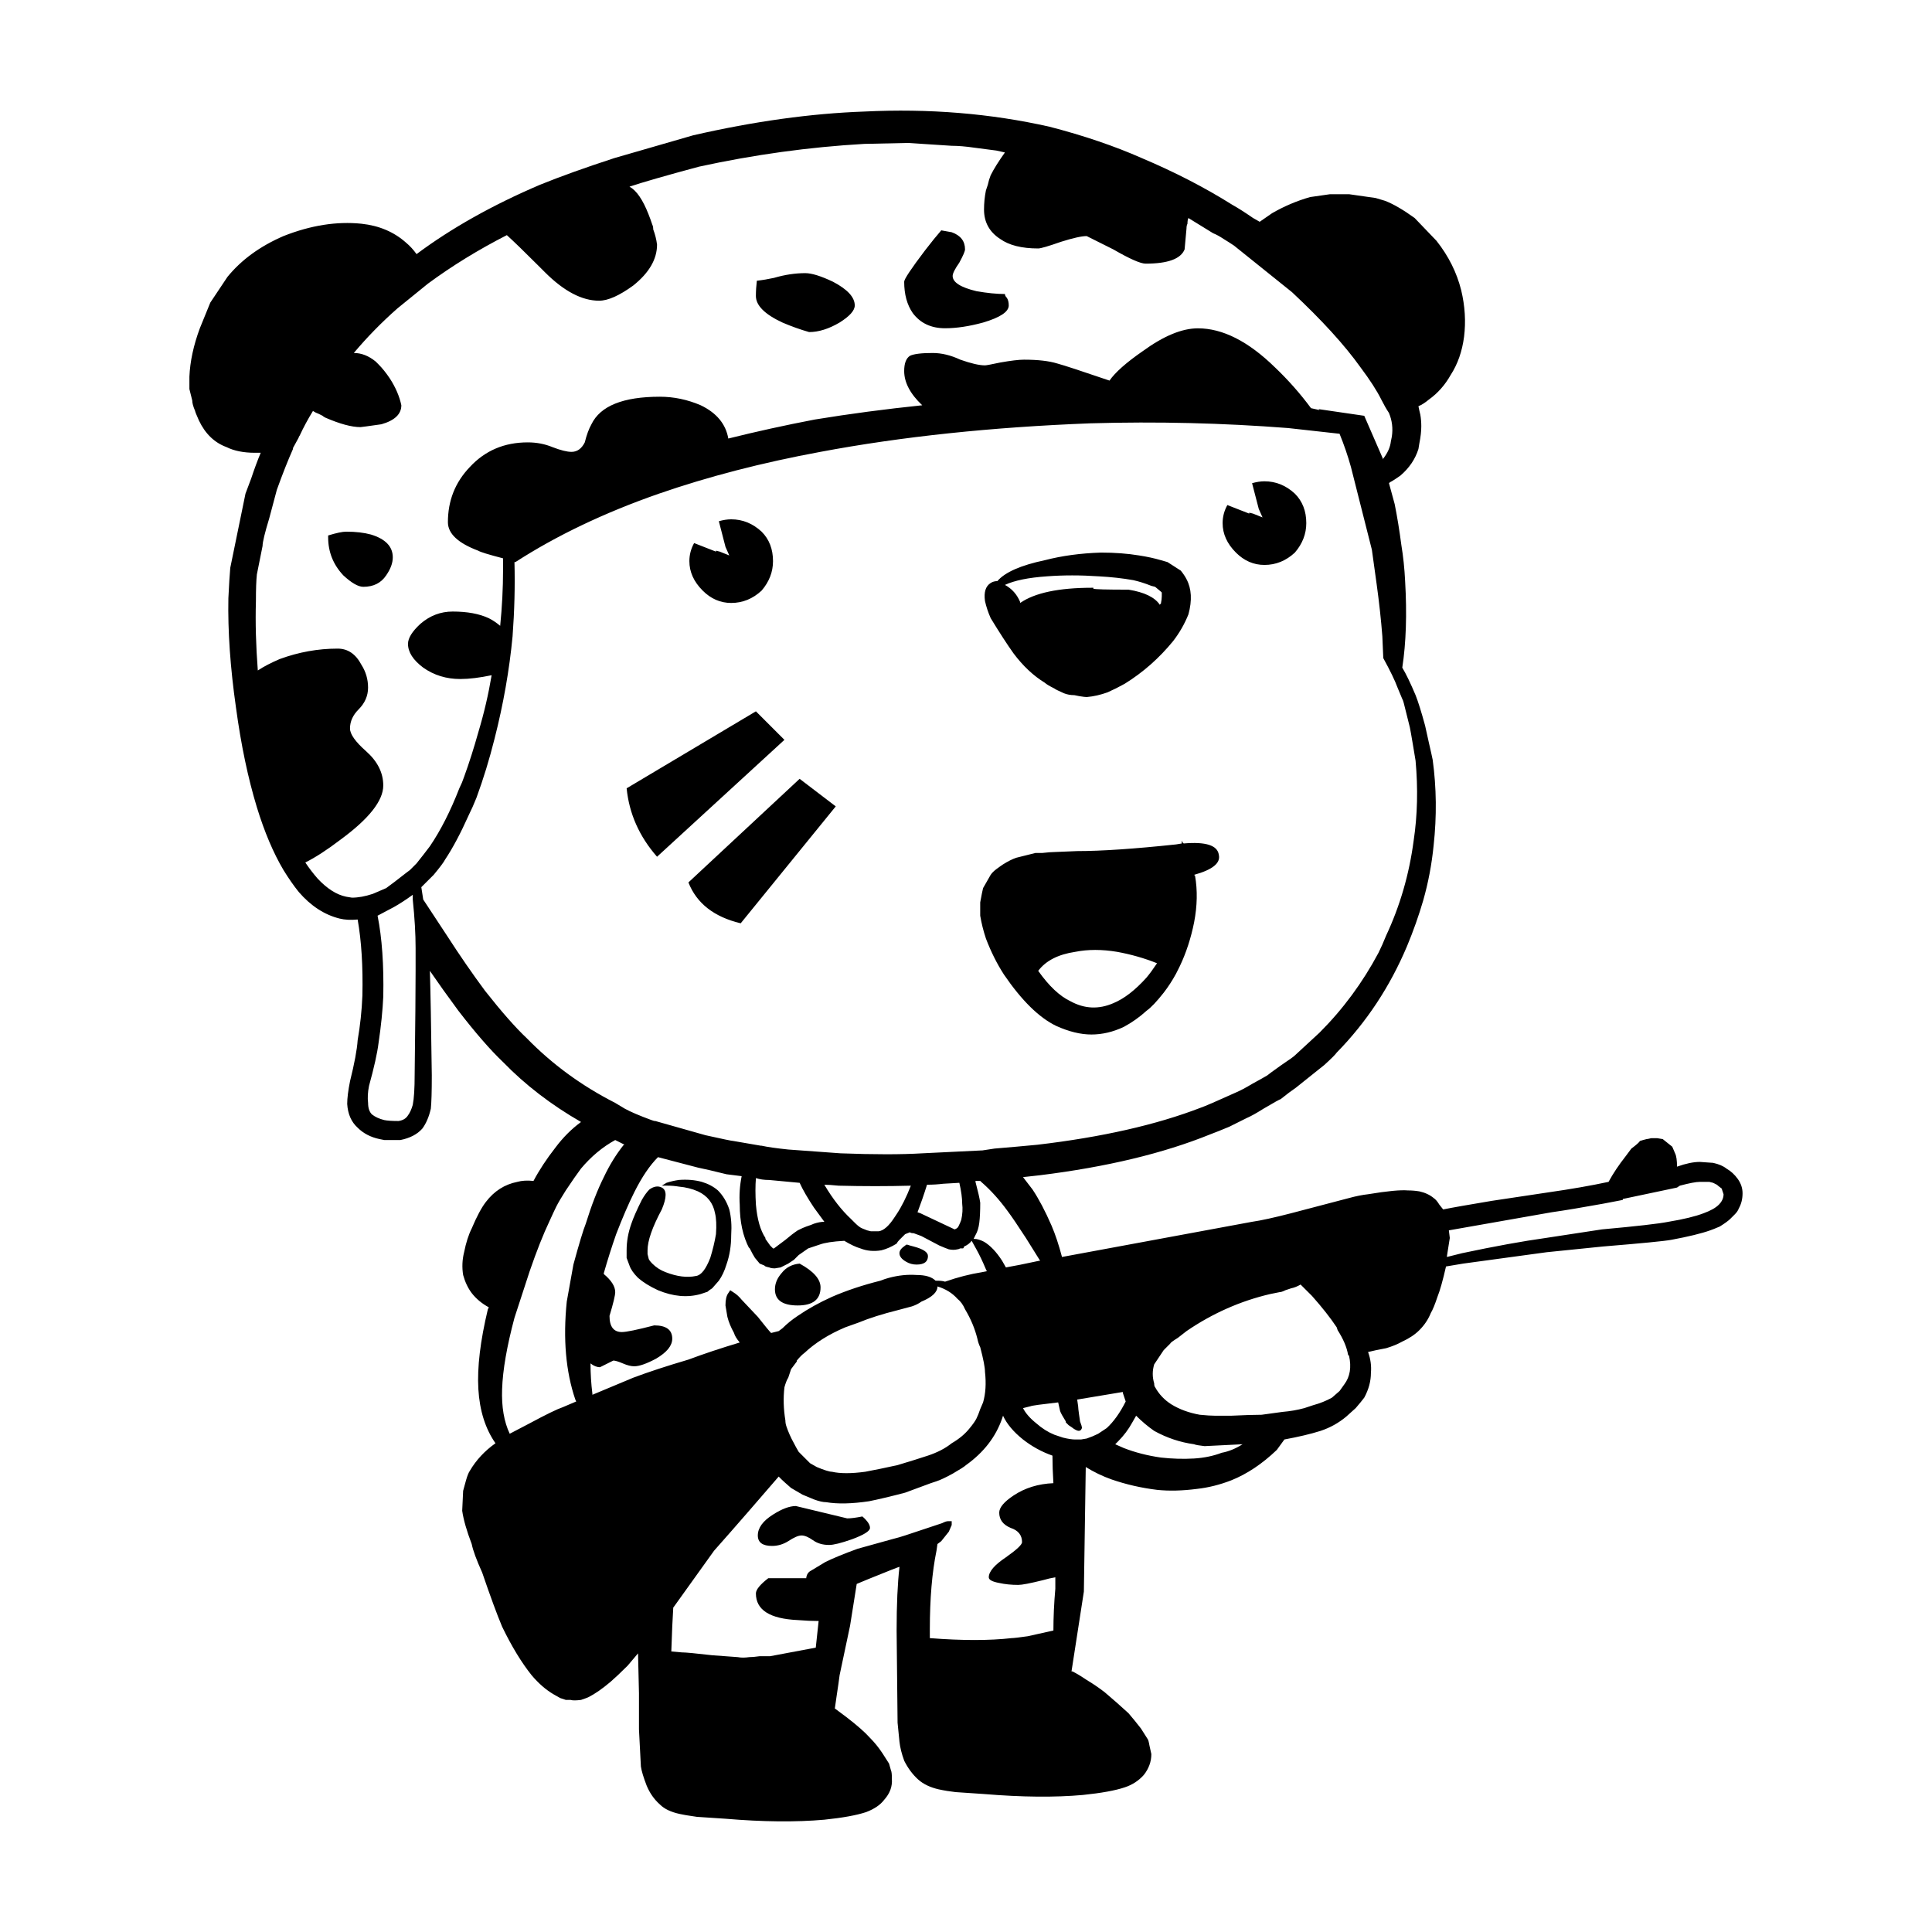 <?xml version="1.0" encoding="UTF-8"?>
<!-- Uploaded to: ICON Repo, www.iconrepo.com, Generator: ICON Repo Mixer Tools -->
<svg fill="#000000" width="800px" height="800px" version="1.1" viewBox="144 144 512 512" xmlns="http://www.w3.org/2000/svg">
 <path d="m251.62 208.32c1.008 0.84 1.934 1.848 2.769 3.023 9.238-6.887 20.152-13.016 32.746-18.391 5.379-2.18 11.93-4.531 19.652-7.051l20.91-6.043c16.117-3.695 31.23-5.797 45.344-6.297 17.125-0.84 33.5 0.5 49.121 4.031 9.066 2.348 17.211 5.117 24.434 8.309 8.734 3.695 16.707 7.809 23.93 12.344 1.512 0.84 3.359 2.016 5.539 3.523l1.766 1.008c1.176-0.84 2.269-1.594 3.273-2.269 3.191-1.844 6.555-3.273 10.078-4.281 2.352-0.336 4.117-0.59 5.293-0.758h5.039l7.051 1.008 2.519 0.754c2.184 0.848 4.785 2.359 7.805 4.539l5.797 6.047c3.188 4.031 5.371 8.395 6.547 13.098 1.008 4.199 1.258 8.312 0.758 12.344-0.508 3.863-1.684 7.223-3.527 10.078-1.512 2.688-3.445 4.871-5.797 6.551-1.004 0.84-1.93 1.426-2.769 1.766 0.168 0.84 0.336 1.594 0.508 2.266 0.168 1.008 0.25 2.016 0.25 3.023 0 1.344-0.168 2.856-0.508 4.535l-0.25 1.512c-0.84 2.688-2.434 5.039-4.789 7.055-1.176 0.84-2.098 1.426-2.769 1.766l-0.246 0.246 1.512 5.543c0.676 3.359 1.258 6.969 1.766 10.832 0.5 3.019 0.836 6.211 1 9.57 0.508 8.734 0.254 16.375-0.754 22.926 1.008 1.676 2.18 4.113 3.527 7.305 0.668 1.68 1.512 4.367 2.519 8.062l1.004 4.535c0.508 2.184 0.84 3.695 1.008 4.535 1.008 7.391 1.094 14.945 0.25 22.672-0.5 5.039-1.426 9.91-2.769 14.613-1.176 4.031-2.602 8.059-4.281 12.09-4.531 10.742-10.746 20.148-18.637 28.207-0.336 0.5-1.426 1.594-3.277 3.277l-7.559 6.043c-1.004 0.676-2.352 1.676-4.031 3.027-0.168 0-1.676 0.836-4.531 2.519-1.852 1.172-3.359 2.012-4.535 2.519-2.016 1.004-3.527 1.762-4.535 2.262-2.012 0.84-3.695 1.516-5.039 2.016-12.43 5.039-27.453 8.648-45.086 10.832l-4.535 0.504 2.519 3.277c1.676 2.519 3.359 5.707 5.039 9.57 1.008 2.352 1.93 5.121 2.769 8.316l50.383-9.324c2.352-0.336 5.797-1.094 10.328-2.262l15.371-4.035c1.844-0.5 3.523-0.836 5.039-1.004 5.039-0.84 8.562-1.18 10.578-1.008 1.008 0 2.016 0.082 3.019 0.25 1.516 0.336 2.773 0.926 3.777 1.762 0.508 0.336 1.008 0.926 1.516 1.766l1.004 1.258c2.519-0.508 6.805-1.258 12.852-2.269l15.113-2.269c5.875-0.84 11.164-1.762 15.867-2.769 1.176-2.184 2.688-4.449 4.535-6.801l1.508-2.016c1.344-1.008 2.102-1.684 2.269-2.016 0.5-0.168 1.094-0.336 1.762-0.5 0.168 0 0.59-0.082 1.258-0.25h1.512l1.516 0.25 2.519 2.016 0.754 1.762c0.336 0.668 0.508 1.852 0.508 3.527 2.348-0.84 4.363-1.258 6.043-1.258l3.527 0.25c1.504 0.332 2.68 0.832 3.523 1.508 1.176 0.676 2.184 1.598 3.019 2.769 0.84 1.18 1.258 2.441 1.258 3.777 0 1.516-0.336 2.856-1.004 4.035-0.172 0.5-0.508 1.004-1.008 1.512l-1.258 1.258c-0.508 0.5-1.426 1.176-2.769 2.012-1.176 0.508-2.016 0.84-2.519 1.008-2.352 0.84-5.797 1.676-10.332 2.519-1.844 0.344-7.891 0.926-18.137 1.77l-14.863 1.512c-2.519 0.336-9.91 1.344-22.164 3.019l-4.535 0.758c-0.84 3.695-1.594 6.383-2.269 8.059-0.668 2.016-1.258 3.445-1.762 4.285-0.676 1.676-1.684 3.188-3.027 4.531-1.176 1.176-2.688 2.184-4.531 3.027-1.176 0.668-2.602 1.258-4.285 1.762-1.844 0.336-3.438 0.668-4.781 1.008 0.668 1.844 0.922 3.695 0.754 5.543 0 2.184-0.586 4.359-1.762 6.543-0.508 0.68-1.258 1.594-2.269 2.773l-2.516 2.266c-2.016 1.684-4.281 2.941-6.801 3.777-2.691 0.848-5.879 1.594-9.574 2.273l-2.016 2.766c-3.863 3.699-7.891 6.387-12.09 8.07-3.027 1.172-6.047 1.93-9.066 2.262-3.867 0.5-7.391 0.59-10.582 0.254-4.195-0.512-8.227-1.438-12.09-2.773-2.352-0.836-4.621-1.93-6.805-3.277l-0.5 33.004-3.277 21.156h0.25c1.008 0.5 2.269 1.258 3.777 2.273 1.684 1.004 3.277 2.098 4.789 3.266 2.184 1.852 4.285 3.699 6.297 5.551 1.008 1.172 2.102 2.519 3.277 4.023l1.762 2.773c0.168 0.168 0.336 0.758 0.508 1.762l0.5 2.266c0 2.016-0.676 3.867-2.016 5.551-1.344 1.504-3.019 2.598-5.039 3.266-2.519 0.848-6.215 1.516-11.078 2.016-7.391 0.668-16.121 0.59-26.199-0.246l-7.559-0.512c-1.512-0.168-3.027-0.414-4.535-0.746-2.184-0.512-3.945-1.348-5.289-2.519-1.512-1.348-2.769-3.031-3.777-5.039-0.676-1.852-1.094-3.531-1.258-5.039l-0.5-5.039-0.254-24.441c0-6.879 0.254-12.508 0.758-16.875-0.168 0-2.938 1.094-8.316 3.277l-3.019 1.258c-0.168 1.004-0.758 4.703-1.762 11.078l-2.773 13.105c-0.168 1.34-0.418 3.102-0.754 5.285l-0.508 3.531 3.027 2.262c2.856 2.184 4.953 4.035 6.297 5.539 1.176 1.18 2.269 2.519 3.273 4.035l1.766 2.766 0.5 1.77c0.168 0.336 0.25 1.004 0.25 2.008v0.254c0.16 2.027-0.508 3.867-2.019 5.551-1.008 1.348-2.602 2.441-4.789 3.277-2.519 0.836-6.215 1.516-11.086 2.016-7.559 0.668-16.289 0.582-26.199-0.254l-7.559-0.5c-2.352-0.336-3.863-0.59-4.531-0.758-2.352-0.5-4.117-1.34-5.289-2.519-1.516-1.34-2.691-3.019-3.527-5.039-0.84-2.184-1.344-3.856-1.512-5.039l-0.508-9.82v-9.574l-0.246-10.578-2.769 3.277c-1.852 1.84-3.359 3.266-4.535 4.281-2.184 1.84-4.113 3.188-5.789 4.023-0.34 0.168-1.008 0.422-2.016 0.758-1.344 0.168-2.269 0.168-2.769 0h-1.258l-1.512-0.5-1.766-1.004c-2.012-1.18-3.945-2.863-5.789-5.039-2.691-3.367-5.293-7.644-7.812-12.852-1.344-3.188-3.106-7.981-5.289-14.355-1.52-3.367-2.441-5.887-2.777-7.559-1.344-3.531-2.184-6.465-2.519-8.816l0.25-5.293 0.758-2.766c0.336-1.18 0.668-2.016 1.008-2.519 1.676-2.863 3.945-5.293 6.801-7.312-2.688-3.856-4.195-8.648-4.535-14.355-0.336-5.707 0.508-12.762 2.519-21.16l0.254-0.508c-1.852-1.004-3.359-2.262-4.535-3.777-1.008-1.34-1.762-2.938-2.269-4.781-0.332-2.019-0.25-4.035 0.254-6.051 0.508-2.519 1.176-4.621 2.016-6.297 1.344-3.191 2.602-5.543 3.777-7.055 2.184-2.856 4.953-4.621 8.316-5.289 1.172-0.336 2.602-0.422 4.281-0.25 1.512-2.859 3.445-5.797 5.797-8.816 2.012-2.691 4.277-4.957 6.797-6.805-7.891-4.531-14.781-9.82-20.652-15.867-3.359-3.191-7.305-7.723-11.844-13.605-2.856-3.863-5.371-7.391-7.559-10.582 0.168 5.207 0.336 14.441 0.508 27.711 0 4.363-0.09 7.301-0.254 8.816-0.5 2.184-1.258 3.945-2.262 5.289-1.348 1.512-3.277 2.519-5.797 3.019h-2.769-1.512l-1.258-0.25c-2.356-0.496-4.289-1.508-5.797-3.016-1.676-1.516-2.602-3.609-2.769-6.297 0-1.516 0.25-3.527 0.754-6.047 1.172-4.703 1.848-8.316 2.016-10.836 0.668-3.863 1.094-7.809 1.258-11.836 0.168-7.727-0.25-14.441-1.258-20.152-1.852 0.168-3.445 0.082-4.789-0.254-4.031-1.008-7.641-3.359-10.828-7.055-1.348-1.68-2.691-3.609-4.035-5.793-2.688-4.535-5.039-10.078-7.051-16.629-2.352-7.723-4.203-16.543-5.543-26.449-1.512-10.578-2.18-20.234-2.012-28.969 0.168-3.523 0.336-6.215 0.5-8.059l4.031-19.652 1.516-4.031c0.836-2.519 1.676-4.789 2.519-6.801h-1.516c-3.019 0-5.539-0.504-7.559-1.512-3.188-1.176-5.625-3.527-7.301-7.055-0.676-1.512-1.008-2.352-1.008-2.519-0.508-1.176-0.758-2.102-0.758-2.773l-0.754-3.023v-3.273c0.168-4.031 1.086-8.312 2.769-12.848l2.769-6.793 4.535-6.801c3.691-4.535 8.645-8.145 14.859-10.832 7.223-2.856 14.109-3.945 20.66-3.273 4.699 0.504 8.648 2.18 11.836 5.035zm-2.266 17.383c-4.199 3.695-8.062 7.641-11.59 11.84 2.016 0 3.945 0.754 5.797 2.269 0.168 0.168 0.418 0.422 0.754 0.754 1.008 1.008 2.016 2.269 3.027 3.777 1.512 2.352 2.519 4.703 3.019 7.055 0 2.352-1.762 4.031-5.289 5.039-3.527 0.504-5.371 0.754-5.539 0.754-2.352 0-5.461-0.84-9.324-2.519-0.336-0.168-0.586-0.336-0.754-0.5-0.34-0.168-0.676-0.336-1.008-0.504-0.508-0.168-1.008-0.422-1.512-0.754-1.348 2.184-2.519 4.363-3.527 6.547-0.168 0.168-0.25 0.336-0.25 0.504l-1.516 2.769v0.254c-1.344 3.019-2.769 6.633-4.281 10.832l-2.016 7.559c-1.176 3.859-1.762 6.293-1.762 7.301l-1.512 7.559c-0.168 1.512-0.25 3.863-0.25 7.055-0.172 5.711 0 11.836 0.5 18.387 1.512-1.008 3.445-2.016 5.797-3.023 5.039-1.848 10.16-2.769 15.363-2.769 2.688 0 4.789 1.426 6.297 4.281 1.176 1.848 1.762 3.863 1.762 6.047s-0.84 4.113-2.519 5.793c-1.512 1.512-2.269 3.191-2.269 5.039 0 1.512 1.426 3.527 4.285 6.047 3.019 2.688 4.531 5.711 4.531 9.066 0 4.031-3.777 8.816-11.336 14.359-3.523 2.688-6.633 4.703-9.32 6.047 1.008 1.512 2.102 2.938 3.277 4.281 2.519 2.688 5.039 4.281 7.559 4.789l1.512 0.25c1.676 0 3.527-0.336 5.539-1.008l3.531-1.516c1.176-0.84 2.938-2.184 5.289-4.031l1.008-0.754 1.762-1.766c1.344-1.68 2.519-3.191 3.527-4.535 2.856-4.199 5.457-9.32 7.809-15.367 0.508-1.008 0.926-2.016 1.258-3.019 1.344-3.695 2.602-7.641 3.777-11.84 1.516-5.039 2.688-10.078 3.527-15.113-3.188 0.672-5.965 1.008-8.309 1.008-3.695 0-6.973-1.008-9.824-3.019-2.688-2.016-4.031-4.117-4.031-6.297 0-1.512 1.086-3.277 3.273-5.293 2.519-2.184 5.371-3.273 8.566-3.273 3.863 0 7.055 0.59 9.574 1.766 1.004 0.504 2.012 1.176 3.019 2.016 0.5-5.039 0.758-9.992 0.758-14.863v-3.019c-3.867-1.008-6.047-1.68-6.555-2.016-5.371-2.016-8.059-4.535-8.059-7.559 0-5.711 1.93-10.578 5.797-14.609 4.031-4.367 9.152-6.547 15.363-6.547 2.352 0 4.531 0.422 6.547 1.258 2.184 0.84 3.863 1.258 5.039 1.258 1.512 0 2.688-0.84 3.527-2.519 0.5-2.016 1.094-3.609 1.762-4.789 2.352-4.867 8.398-7.305 18.141-7.305 3.691 0 7.301 0.754 10.828 2.266 4.195 2.016 6.633 4.953 7.305 8.816 7.391-1.848 15.031-3.523 22.922-5.039 9.234-1.512 18.727-2.769 28.469-3.777-3.188-3.023-4.781-6.047-4.781-9.07 0-2.016 0.5-3.359 1.512-4.031 1.008-0.5 3.023-0.754 6.047-0.754 2.352 0 4.789 0.59 7.305 1.766 2.856 1.008 5.039 1.512 6.547 1.512 0.336 0 1.676-0.25 4.031-0.754 2.856-0.504 4.953-0.754 6.297-0.754 3.695 0 6.633 0.336 8.816 1.008 1.852 0.5 6.465 2.016 13.855 4.535 1.512-2.184 4.453-4.789 8.816-7.809 5.543-4.031 10.41-6.043 14.613-6.043 6.547 0 13.348 3.441 20.402 10.328 3.527 3.359 6.715 6.969 9.574 10.832l2.262 0.504-0.25-0.25 12.094 1.766 5.039 11.586v-0.25c1.176-1.512 1.844-3.023 2.012-4.535l0.254-1.258c0.336-2.184 0.082-4.281-0.758-6.297-0.676-1.008-1.344-2.184-2.016-3.523-1.176-2.371-3.019-5.227-5.539-8.586-4.195-5.879-10.242-12.512-18.137-19.898l-15.371-12.344c-1.004-0.672-1.93-1.258-2.769-1.766-1.008-0.672-1.926-1.176-2.769-1.508-2.184-1.344-4.367-2.688-6.547-4.031-0.168 0.336-0.25 0.84-0.25 1.512-0.172 0.336-0.254 0.754-0.254 1.258-0.172 1.848-0.336 3.695-0.504 5.543-1.008 2.519-4.453 3.777-10.328 3.777-1.344 0-4.203-1.258-8.566-3.777l-7.055-3.527c-1.344 0-3.609 0.504-6.801 1.512-3.359 1.176-5.371 1.766-6.047 1.766-4.363 0-7.723-0.84-10.078-2.519-2.856-1.848-4.281-4.449-4.281-7.809 0-1.68 0.168-3.359 0.5-5.039 0.168-0.504 0.336-1.008 0.508-1.512 0.168-0.84 0.418-1.676 0.754-2.519 0.84-1.676 2.102-3.695 3.777-6.043l-2.269-0.504c-2.688-0.336-4.613-0.59-5.789-0.754-2.348-0.344-4.363-0.508-6.043-0.508-5.207-0.336-9.066-0.59-11.586-0.754l-11.586 0.25c-14.613 0.836-29.227 2.856-43.832 6.043-8.734 2.352-14.863 4.113-18.391 5.289 1.852 1.008 3.527 3.445 5.039 7.305 0.336 0.84 0.676 1.766 1.008 2.769 0.168 0.336 0.25 0.754 0.25 1.258 0.508 1.344 0.84 2.688 1.008 4.031 0 3.863-2.102 7.473-6.297 10.832-3.695 2.688-6.715 4.031-9.066 4.031-4.535 0-9.324-2.519-14.363-7.559-0.336-0.336-0.586-0.59-0.754-0.754-0.34-0.332-0.672-0.668-1.008-1.004-3.695-3.695-6.465-6.383-8.316-8.059-7.559 3.863-14.523 8.145-20.906 12.848zm30.984 67.258c0.168 6.383 0 12.934-0.5 19.648-0.84 8.898-2.434 17.969-4.789 27.207-1.344 5.371-2.941 10.578-4.789 15.617-0.676 1.68-1.344 3.191-2.016 4.535-2.18 4.867-4.281 8.816-6.297 11.836-0.336 0.676-1.344 2.019-3.019 4.035l-3.277 3.273 0.508 3.273 6.297 9.57c3.356 5.207 6.715 10.078 10.078 14.613 4.363 5.539 8.059 9.742 11.086 12.594 6.715 6.883 14.523 12.594 23.426 17.125l2.519 1.516c1.512 0.836 3.863 1.844 7.055 3.019l0.754 0.25h0.254l13.348 3.777c4.535 1.008 6.973 1.512 7.305 1.512l7.305 1.258 0.25 0.008c1.512 0.336 3.863 0.676 7.055 1.008l13.855 1.008c8.898 0.336 16.117 0.336 21.664 0l15.617-0.758h0.25l3.273-0.5c4.031-0.336 7.809-0.668 11.336-1.008 17.133-2.012 31.57-5.289 43.324-9.824 1.008-0.336 4.117-1.676 9.324-4.031 1.176-0.5 2.602-1.258 4.281-2.269 1.852-1.004 3.191-1.762 4.031-2.262 0.168-0.168 1.426-1.094 3.777-2.769 2.016-1.344 3.191-2.184 3.527-2.519l6.547-6.047c6.215-6.215 11.418-13.27 15.621-21.16 0.668-1.344 1.344-2.856 2.012-4.535 3.695-7.891 6.129-16.289 7.305-25.191 1.008-6.715 1.176-13.77 0.508-21.16l-0.754-4.531c-0.336-2.016-0.59-3.445-0.758-4.281l-1.004-4.031c-0.508-2.184-0.84-3.359-1.008-3.523l-1.258-3.023c-0.676-1.848-1.934-4.449-3.777-7.809l-0.25-5.797c-0.34-4.363-0.84-8.984-1.516-13.855-0.336-2.519-0.754-5.539-1.258-9.066l-5.547-21.922c-0.84-3.023-1.852-5.961-3.019-8.816l-13.605-1.512c-17.297-1.344-34.766-1.766-52.398-1.258-26.199 1.008-50.047 3.523-71.543 7.559-15.449 2.856-29.723 6.547-42.824 11.082-14.441 5.039-27.117 11.086-38.035 18.137zm-38.035-7.305c3.863 1.176 5.789 3.191 5.789 6.043 0 1.512-0.586 3.106-1.762 4.789-1.344 2.016-3.359 3.023-6.047 3.023-1.344 0-3.106-1.008-5.289-3.023-2.688-2.856-4.031-6.215-4.031-10.078v-0.504c2.18-0.672 3.777-1.008 4.789-1.008 2.519 0 4.699 0.254 6.551 0.758zm11.082 95.473c-1.852 1.344-3.527 2.434-5.039 3.273l-4.285 2.269c1.176 5.879 1.676 13.016 1.512 21.41-0.168 3.695-0.586 7.809-1.258 12.344-0.336 2.688-1.176 6.465-2.519 11.336-0.336 1.676-0.418 3.191-0.25 4.531 0 1.348 0.336 2.352 1.008 3.027 0.84 0.676 1.93 1.176 3.277 1.512 0.836 0.168 2.098 0.25 3.777 0.25 1.172-0.168 2.012-0.676 2.519-1.512 0.5-0.668 0.922-1.594 1.258-2.769 0.336-1.68 0.504-4.363 0.504-8.066 0.168-13.266 0.25-22.414 0.25-27.457v-6.043c0-3.695-0.25-7.977-0.754-12.848zm56.172 66.25-2.519-1.258c-3.359 1.844-6.383 4.363-9.066 7.559-1.008 1.344-2.352 3.277-4.031 5.797-1.176 1.844-2.016 3.273-2.519 4.281-0.34 0.676-0.926 1.934-1.766 3.777-1.676 3.527-3.438 7.977-5.289 13.352l-4.027 12.34c-2.016 7.559-3.109 13.855-3.277 18.895-0.168 4.703 0.508 8.648 2.019 11.836l5.289-2.766c4.367-2.352 7.305-3.777 8.816-4.289l3.527-1.504-0.25-0.5c-2.519-7.391-3.277-16.043-2.269-25.953l1.762-9.824c1.516-5.543 2.602-9.156 3.277-10.832 1.512-4.871 3.106-8.988 4.789-12.344 1.508-3.191 3.269-6.047 5.285-8.566zm14.363 11.086c-1.008-0.168-2.019-0.254-3.027-0.254h-1.508l1.258-0.758c1.008-0.336 2.102-0.586 3.277-0.754 2.18-0.168 4.195 0 6.043 0.5 1.684 0.5 3.109 1.258 4.285 2.269 1.344 1.344 2.352 3.019 3.019 5.039 0.508 2.012 0.676 4.281 0.508 6.801 0 2.859-0.422 5.457-1.258 7.809-0.508 1.684-1.18 3.109-2.019 4.285l-1.762 2.012-0.758 0.508c-0.336 0.336-0.59 0.5-0.758 0.5l-1.512 0.508c-3.527 1.004-7.305 0.668-11.336-1.008-2.184-1.008-3.945-2.102-5.289-3.277-1.176-1.176-1.934-2.269-2.269-3.273l-0.754-2.016v-2.016c0-2.352 0.418-4.703 1.258-7.051 0.5-1.512 1.426-3.609 2.769-6.297 0.668-1.176 1.344-2.102 2.012-2.769 1.184-0.844 2.273-1.012 3.285-0.508 1.344 0.676 1.344 2.602 0 5.797-2.519 4.699-3.777 8.309-3.777 10.828v1.008l0.25 1.008c0 0.336 0.336 0.836 1.008 1.512 1.008 1.008 2.184 1.766 3.527 2.269 3.019 1.176 5.707 1.512 8.059 1.008 1.344-0.172 2.602-1.766 3.777-4.789 0.676-2.184 1.176-4.281 1.512-6.297 0.168-2.352 0.082-4.203-0.25-5.539-0.5-2.688-2.012-4.621-4.531-5.797-1.516-0.668-3.195-1.094-5.039-1.258zm-19.902 23.172c2.012 1.684 3.019 3.277 3.019 4.789 0 0.84-0.5 2.938-1.512 6.297 0 2.859 1.094 4.285 3.277 4.285 1.172 0 4.031-0.59 8.562-1.766 3.191 0 4.789 1.176 4.789 3.527 0 1.852-1.426 3.609-4.281 5.289-2.519 1.344-4.453 2.023-5.797 2.023-0.84 0-1.844-0.254-3.019-0.762-1.176-0.5-2.016-0.754-2.519-0.754l-3.527 1.758c-0.84 0-1.676-0.336-2.519-1.008 0 2.691 0.168 5.379 0.5 8.062v0.254l10.836-4.531c4.031-1.516 8.898-3.109 14.613-4.793 4.031-1.512 8.562-3.019 13.598-4.531-0.836-1.008-1.344-1.844-1.512-2.519-0.84-1.512-1.426-2.938-1.762-4.285l-0.508-3.019c0-1.512 0.254-2.602 0.758-3.277l0.5-0.754 0.762 0.5c0.84 0.508 1.594 1.176 2.269 2.016l4.281 4.531c1.852 2.352 3.027 3.777 3.527 4.285l2.016-0.508 1.004-0.754c1.176-1.176 2.519-2.269 4.035-3.277 2.688-1.844 5.707-3.527 9.066-5.039 3.863-1.676 8.145-3.106 12.848-4.281 0.84-0.34 1.594-0.586 2.269-0.758 2.519-0.676 4.953-0.922 7.305-0.754 2.348 0 4.031 0.5 5.039 1.512l0.5 0.008c0.84 0 1.512 0.082 2.016 0.25 3.356-1.176 6.633-2.016 9.82-2.519l1.258-0.25-0.25-0.508c-0.84-2.012-1.676-3.777-2.519-5.289l-1.258-2.269c-0.5 0.676-1.176 1.18-2.012 1.516 0 0.168-0.09 0.336-0.254 0.5h-0.754c-0.34 0.168-0.59 0.25-0.758 0.25-0.668 0.172-1.426 0.172-2.269 0-0.5-0.168-1.344-0.5-2.519-1.008l-4.781-2.519-2.016-0.746c-0.5 0-0.84-0.082-1.008-0.25l-1.258 0.5c-0.336 0.336-0.844 0.836-1.516 1.512-0.336 0.34-0.59 0.676-0.758 1.008-1.344 0.836-2.688 1.426-4.031 1.762-2.012 0.336-3.863 0.168-5.539-0.5-1.176-0.336-2.602-1.008-4.285-2.016-3.019 0.164-5.203 0.504-6.547 1.004l-3.019 1.008-2.519 1.762c-0.34 0.336-0.758 0.758-1.258 1.258-0.508 0.336-1.008 0.676-1.512 1.008l-2.016 1.012-1.512 0.25c-0.676 0-1.176-0.082-1.512-0.25-0.84-0.168-1.258-0.336-1.258-0.5l-1.258-0.508c-0.676-0.84-1.094-1.344-1.258-1.512-0.34-0.5-0.84-1.426-1.516-2.769v0.25c-1.676-3.188-2.519-7.055-2.519-11.586-0.168-2.519 0-5.039 0.508-7.559l-4.031-0.508c-3.359-0.836-5.879-1.426-7.559-1.762l-10.582-2.769c-2.184 2.18-4.281 5.289-6.297 9.32-1.512 3.027-3.106 6.715-4.789 11.086-1.176 3.356-2.262 6.801-3.273 10.328zm18.387 88.68c-0.168 2.519-0.336 6.297-0.5 11.336l2.769 0.246c1.008 0 3.695 0.254 8.062 0.758l6.801 0.5c0.84 0.168 1.844 0.168 3.019 0 0.676 0 1.598-0.078 2.773-0.246h2.769l12.09-2.273 0.758-7.055c-1.676 0-3.527-0.078-5.539-0.246-7.391-0.336-11.086-2.688-11.086-7.055 0-1.004 1.094-2.352 3.273-4.035h10.078v-0.246c0.168-0.848 0.59-1.426 1.258-1.762l3.777-2.273c2.016-1.004 4.871-2.184 8.566-3.523l9.066-2.519c1.344-0.336 2.519-0.68 3.527-1.012l9.824-3.266c0.668-0.344 1.176-0.512 1.512-0.512h1.008v1.012l-0.758 1.762-2.012 2.519-1.008 0.758-0.25 1.762c-1.176 5.707-1.766 12.676-1.766 20.91v2.262c8.566 0.668 15.789 0.668 21.668 0 0.5 0 1.93-0.168 4.281-0.5l6.801-1.516c0-3.523 0.168-7.223 0.508-11.078v-3.019c-1.012 0.164-2.106 0.41-3.281 0.754-3.359 0.836-5.539 1.258-6.547 1.258-1.852 0-3.527-0.176-5.039-0.512-1.852-0.336-2.769-0.836-2.769-1.504 0-1.516 1.512-3.277 4.531-5.293 2.859-2.016 4.285-3.356 4.285-4.023 0-1.852-1.008-3.109-3.027-3.777-2.012-0.852-3.019-2.188-3.019-4.039 0-1.348 1.258-2.856 3.777-4.535 3.019-2.016 6.547-3.109 10.578-3.277-0.168-2.688-0.25-5.117-0.25-7.301-2.856-1.004-5.457-2.441-7.809-4.281-2.519-2.016-4.281-4.113-5.289-6.297l-0.25 0.758c-1.684 4.859-4.871 8.984-9.574 12.34-0.336 0.336-1.512 1.094-3.527 2.262-1.844 1.012-3.273 1.684-4.281 2.016-0.508 0.168-1.008 0.336-1.512 0.5-3.191 1.18-5.461 2.016-6.805 2.519-3.863 1.012-7.051 1.77-9.57 2.273-4.535 0.672-8.312 0.762-11.336 0.25-0.84 0-1.934-0.246-3.277-0.746l-3.019-1.258-3.027-1.77c-1.344-1.172-2.184-1.93-2.519-2.262l-0.754-0.758-8.062 9.32c-3.359 3.867-6.383 7.312-9.066 10.332l-10.832 15.113zm22.168-351.92c1.512-0.168 3.019-0.422 4.535-0.754 2.856-0.84 5.625-1.258 8.309-1.258 1.676 0 4.113 0.754 7.305 2.266 3.863 2.016 5.797 4.117 5.797 6.297 0 1.344-1.348 2.856-4.035 4.535-2.856 1.68-5.539 2.519-8.059 2.519-2.352-0.672-4.703-1.512-7.055-2.519-4.699-2.184-7.051-4.535-7.051-7.055 0.004-1.344 0.09-2.688 0.254-4.031zm-26.449 152.65c-4.703-5.371-7.391-11.418-8.059-18.137l34.258-20.402 7.559 7.559zm65.496-152.4c0-0.672 1.844-3.441 5.539-8.312 1.684-2.184 3.109-3.945 4.285-5.289 0.836 0.168 1.762 0.336 2.769 0.5 2.352 0.84 3.527 2.352 3.527 4.535 0 0.5-0.508 1.676-1.512 3.523-1.176 1.68-1.766 2.856-1.766 3.527 0 1.68 2.102 3.023 6.297 4.031 2.856 0.504 5.371 0.754 7.559 0.754 0 0.336 0.168 0.676 0.508 1.008 0.336 0.512 0.504 1.184 0.504 2.019 0 1.68-2.269 3.191-6.801 4.535-3.695 1.008-7.055 1.512-10.078 1.512-3.695 0-6.555-1.344-8.566-4.031-1.508-2.18-2.266-4.953-2.266-8.312zm74.062 148.88c5.875-0.504 8.984 0.5 9.32 3.019 0.504 2.184-1.68 3.949-6.551 5.293l0.25 0.25c0.672 3.863 0.59 7.977-0.25 12.344-0.84 4.199-2.102 8.062-3.777 11.586l-1.008 2.016c-1.008 1.848-2.102 3.527-3.273 5.039-1.852 2.352-3.363 3.949-4.539 4.785-1.852 1.684-3.863 3.109-6.047 4.285-2.856 1.344-5.707 2.012-8.566 2.012-2.856 0-5.957-0.754-9.32-2.269-4.535-2.18-9.152-6.715-13.855-13.602-1.852-2.856-3.445-6.047-4.789-9.57-0.668-2.016-1.176-4.031-1.512-6.047v-3.527c0.336-1.844 0.586-3.106 0.758-3.777l2.012-3.523c0.336-0.504 0.84-1.008 1.512-1.512 0.676-0.5 1.258-0.922 1.766-1.258 1.344-0.84 2.519-1.426 3.527-1.762l5.039-1.258h1.762c1.512-0.168 2.602-0.254 3.277-0.254l6.043-0.25c6.383 0 15.113-0.59 26.199-1.766l1.512-0.25v-0.758l0.254 0.504zm29.469-92.703c2.016 2.016 3.027 4.621 3.027 7.809 0 2.856-1.008 5.457-3.027 7.809-2.352 2.184-5.039 3.273-8.059 3.273-2.859 0-5.379-1.09-7.559-3.273-2.352-2.348-3.527-4.953-3.527-7.809 0-1.68 0.418-3.273 1.258-4.789l5.797 2.269v-0.254l1.004 0.254 2.519 1.008-1.004-2.266-1.766-6.801c1.176-0.336 2.269-0.504 3.277-0.504 3.019 0 5.707 1.09 8.059 3.273zm-72.801 28.719v0.25c3.863-2.688 10.242-4.031 19.148-4.031h0.25v0.25c0.336 0.168 3.438 0.254 9.32 0.254 4.195 0.672 6.973 2.016 8.316 4.031 0-0.168 0.082-0.25 0.25-0.25 0.168-0.84 0.25-1.512 0.25-2.016v-1.008l-0.25-0.25-1.512-1.258-1.008-0.258c-1.676-0.672-3.277-1.176-4.789-1.512-2.852-0.504-5.879-0.836-9.066-1.008-4.871-0.336-9.492-0.336-13.855 0-4.871 0.336-8.566 1.094-11.086 2.269 1.852 1.008 3.195 2.519 4.031 4.535zm-58.441 46.852 9.574 7.305-25.191 30.984c-7.055-1.68-11.676-5.289-13.855-10.832zm-18.641-59.195-1.008-2.266-1.762-6.805c1.176-0.336 2.269-0.504 3.277-0.504 3.019 0 5.707 1.094 8.059 3.273 2.016 2.016 3.019 4.621 3.019 7.809 0 2.856-1.004 5.457-3.019 7.809-2.352 2.184-5.039 3.273-8.059 3.273-2.859 0-5.379-1.09-7.559-3.273-2.352-2.348-3.527-4.953-3.527-7.809 0-1.68 0.418-3.273 1.258-4.789l5.789 2.269v-0.254l1.008 0.254zm71.039 6.801c2.012-2.348 6.211-4.199 12.594-5.543 4.531-1.176 9.484-1.844 14.859-2.016 3.695 0 7.055 0.254 10.078 0.754 2.184 0.336 4.117 0.758 5.797 1.258l1.762 0.504 3.527 2.269c0.676 0.84 1.176 1.594 1.512 2.266 1.344 2.519 1.516 5.625 0.508 9.32-1.008 2.519-2.352 4.871-4.031 7.055-3.695 4.535-7.981 8.316-12.852 11.336-1.512 0.84-3.019 1.598-4.531 2.269-1.852 0.672-3.695 1.094-5.543 1.258-0.336 0-1.004-0.082-2.012-0.25l-1.258-0.254c-1.008 0-1.934-0.168-2.769-0.504-1.516-0.672-2.352-1.09-2.519-1.258-1.348-0.672-2.184-1.176-2.519-1.512-3.031-1.848-5.801-4.449-8.32-7.809-1.676-2.352-3.695-5.457-6.047-9.32-0.668-1.512-1.176-3.023-1.512-4.535-0.336-2.352 0.168-3.949 1.512-4.789 0.508-0.332 1.094-0.5 1.766-0.5zm42.316 101.27c-3.359-1.344-6.883-2.352-10.578-3.023-4.031-0.672-7.723-0.672-11.086 0-4.535 0.672-7.809 2.352-9.824 5.039 2.856 4.031 5.711 6.719 8.566 8.062 3.695 2.016 7.473 2.184 11.336 0.508 2.856-1.176 5.797-3.445 8.816-6.805 0.844-1.012 1.762-2.269 2.769-3.781zm76.832 77.59v0.25l4.031-1.008c8.734-1.852 16.121-3.188 22.168-4.031l14.863-2.269c9.234-0.836 15.113-1.512 17.633-2.016 4.031-0.668 7.133-1.426 9.32-2.262 1.852-0.676 3.191-1.426 4.031-2.269 0.84-0.84 1.258-1.766 1.258-2.769l-0.504-1.516c-0.676-0.5-1.094-0.836-1.258-1.004l-1.008-0.508-1.008-0.25h-2.519c-1.004 0-2.769 0.336-5.289 1.008l-0.754 0.5-14.363 3.027v0.25l-5.289 1.012c-5.539 1.004-10.078 1.762-13.605 2.262l-27.203 4.789 0.25 2.016zm-183.13-20.66c-0.168 2.016-0.168 4.363 0 7.055 0.336 3.863 1.176 6.801 2.519 8.816v0.25l1.258 1.762 0.754 0.758h0.254l3.023-2.266c1.176-1.008 2.269-1.844 3.277-2.519 1.004-0.5 1.762-0.84 2.262-1.008 1.008-0.336 1.684-0.586 2.019-0.754 1.008-0.34 1.93-0.508 2.769-0.508l-2.769-3.777c-1.676-2.519-2.938-4.703-3.777-6.547l-8.059-0.754c-1.352 0-2.523-0.168-3.531-0.508zm26.199 11.844c0.836 0.836 1.512 1.34 2.012 1.512l1.258 0.5 1.012 0.25h2.016c1.344-0.168 2.769-1.426 4.281-3.777l0.5-0.754c1.344-2.016 2.602-4.535 3.777-7.559-6.215 0.168-12.594 0.168-19.145 0-1.676-0.172-2.938-0.25-3.777-0.25 2.184 3.691 4.535 6.715 7.055 9.066zm-19.398 13.348c1.176-1.512 2.769-2.348 4.789-2.519 3.695 2.016 5.539 4.117 5.539 6.297 0 3.191-2.012 4.789-6.043 4.789-4.035 0-6.047-1.426-6.047-4.281 0-1.516 0.586-2.941 1.762-4.285zm47.109-23.934-4.285 0.25c-1.344 0.168-2.769 0.254-4.281 0.254-0.84 2.688-1.684 5.117-2.519 7.301l0.754 0.254 9.074 4.281c0.5-0.168 0.836-0.422 1.004-0.758 0.34-0.668 0.59-1.258 0.758-1.762 0.336-1.512 0.418-2.941 0.25-4.281-0.004-1.508-0.254-3.352-0.754-5.539zm-14.363 16.625c0.168-0.168 0.336-0.25 0.508-0.25 0.5 0.172 1.086 0.34 1.762 0.508 2.519 0.668 3.777 1.512 3.777 2.519 0 1.512-1.008 2.262-3.019 2.262-1.008 0-1.934-0.25-2.773-0.754-1.18-0.672-1.766-1.43-1.766-2.266 0-0.672 0.504-1.344 1.512-2.019zm18.641-16.875c0.668 2.519 1.094 4.367 1.258 5.539 0 2.184-0.082 3.945-0.25 5.293-0.168 1.34-0.508 2.43-1.008 3.273l-0.5 1.008h0.25c0.668 0 1.512 0.25 2.519 0.758 1.676 1.004 3.273 2.688 4.789 5.039l1.004 1.762c2.016-0.336 4.953-0.926 8.816-1.762h0.254l-3.777-6.047c-2.184-3.359-3.777-5.711-4.789-7.055-2.184-3.019-4.535-5.625-7.055-7.809l-0.25-0.25h-1.262zm2.519 50.383c0-1.172-0.418-3.356-1.258-6.547-0.336-0.676-0.59-1.434-0.758-2.269-0.668-2.688-1.762-5.289-3.273-7.809-0.508-1.176-1.176-2.102-2.016-2.769-1.344-1.516-3.106-2.609-5.289-3.277 0 1.512-1.426 2.856-4.281 4.031-0.676 0.508-1.516 0.926-2.519 1.258l-3.777 1.008c-4.035 1.008-7.473 2.098-10.332 3.277-0.5 0.168-1.676 0.586-3.523 1.258-4.367 1.848-7.981 4.113-10.832 6.801-0.5 0.336-1.176 1.008-2.016 2.016v0.25l-1.512 2.012-0.754 2.273c-0.34 0.5-0.676 1.34-1.008 2.519-0.34 2.856-0.25 5.797 0.25 8.816 0 0.5 0.082 1.004 0.25 1.504 0.508 1.516 1.176 3.031 2.016 4.535 0.336 0.668 0.754 1.426 1.258 2.273l3.019 3.019 1.766 1.004c2.012 0.836 3.356 1.258 4.031 1.258 2.18 0.5 5.121 0.5 8.816 0 2.688-0.5 5.539-1.094 8.566-1.762 3.356-1.004 6.043-1.852 8.059-2.519 2.519-0.836 4.621-1.93 6.297-3.277 2.016-1.172 3.609-2.519 4.789-4.023 0.836-1.012 1.426-1.852 1.762-2.519 0.336-0.68 0.676-1.516 1.008-2.519l0.758-1.77c0.672-2.344 0.84-5.031 0.504-8.051zm19.902 10.332-0.508-2.273c-4.531 0.512-6.965 0.848-7.301 1.012l-2.016 0.504c0.668 1.34 1.844 2.688 3.527 4.035 1.512 1.336 3.106 2.34 4.785 3.019l2.262 0.758c1.344 0.336 2.434 0.5 3.277 0.5h1.512l1.512-0.254c1.008-0.336 2.016-0.758 3.027-1.258l2.269-1.504c1.844-1.684 3.523-4.035 5.039-7.055l-0.762-2.277v-0.246l-12.094 2.016 0.254 1.762c0 0.336 0.082 1.094 0.25 2.262l0.254 1.762c0.336 0.848 0.5 1.426 0.5 1.77l-0.25 0.5-0.5 0.246c-0.508 0-1.176-0.336-2.016-1.004l-0.754-0.5-0.758-0.754v-0.254c-0.844-1.34-1.344-2.266-1.512-2.766zm24.941 5.281c-1.684-1.172-3.277-2.519-4.789-4.023l-1.008 1.762c-1.008 1.852-2.269 3.523-3.777 5.039l-0.758 0.758 2.269 1.004c3.027 1.18 6.297 2.016 9.824 2.519 3.019 0.336 5.965 0.422 8.816 0.254 2.688-0.168 5.121-0.68 7.305-1.516 1.844-0.336 3.695-1.094 5.539-2.262l-10.078 0.5c-1.508-0.168-2.434-0.332-2.766-0.5-3.695-0.504-7.223-1.684-10.578-3.535zm48.363-27.453c-1.676-2.519-3.863-5.293-6.547-8.316l-3.027-3.019c-0.836 0.5-1.676 0.836-2.519 1.004-0.504 0.168-1.004 0.336-1.512 0.508-0.668 0.336-1.176 0.5-1.508 0.5l-2.519 0.508c-7.891 1.844-15.281 5.117-22.168 9.82l-2.262 1.766c-1.352 0.844-2.023 1.344-2.023 1.512l-1.762 1.762-2.519 3.777c-0.508 1.684-0.508 3.367 0 5.039 0 0.512 0.082 0.848 0.25 1.012 1.008 1.84 2.434 3.356 4.281 4.535 2.184 1.34 4.703 2.262 7.559 2.766 1.676 0.168 3.027 0.254 4.031 0.254h4.285c3.527-0.168 6.215-0.254 8.059-0.254l5.543-0.758c2.012-0.168 3.945-0.5 5.789-1.004l2.273-0.754c1.844-0.5 3.527-1.172 5.039-2.016l2.016-1.762 1.258-1.762c1.512-2.016 1.93-4.535 1.258-7.559l-0.254-0.254c-0.336-2.012-1.258-4.195-2.769-6.547zm-129.73 50.637c1.008 0 2.352-0.176 4.031-0.512 1.344 1.18 2.016 2.184 2.016 3.031 0 0.836-1.598 1.84-4.789 3.019-2.856 1.004-4.871 1.504-6.047 1.504-1.676 0-3.106-0.414-4.281-1.258-1.176-0.836-2.184-1.258-3.027-1.258-0.836 0-2.012 0.512-3.523 1.516-1.348 0.836-2.773 1.258-4.285 1.258-2.519 0-3.777-0.926-3.777-2.773 0-2.008 1.344-3.856 4.031-5.539 2.352-1.504 4.367-2.262 6.047-2.262z" fill-rule="evenodd"/>
</svg>